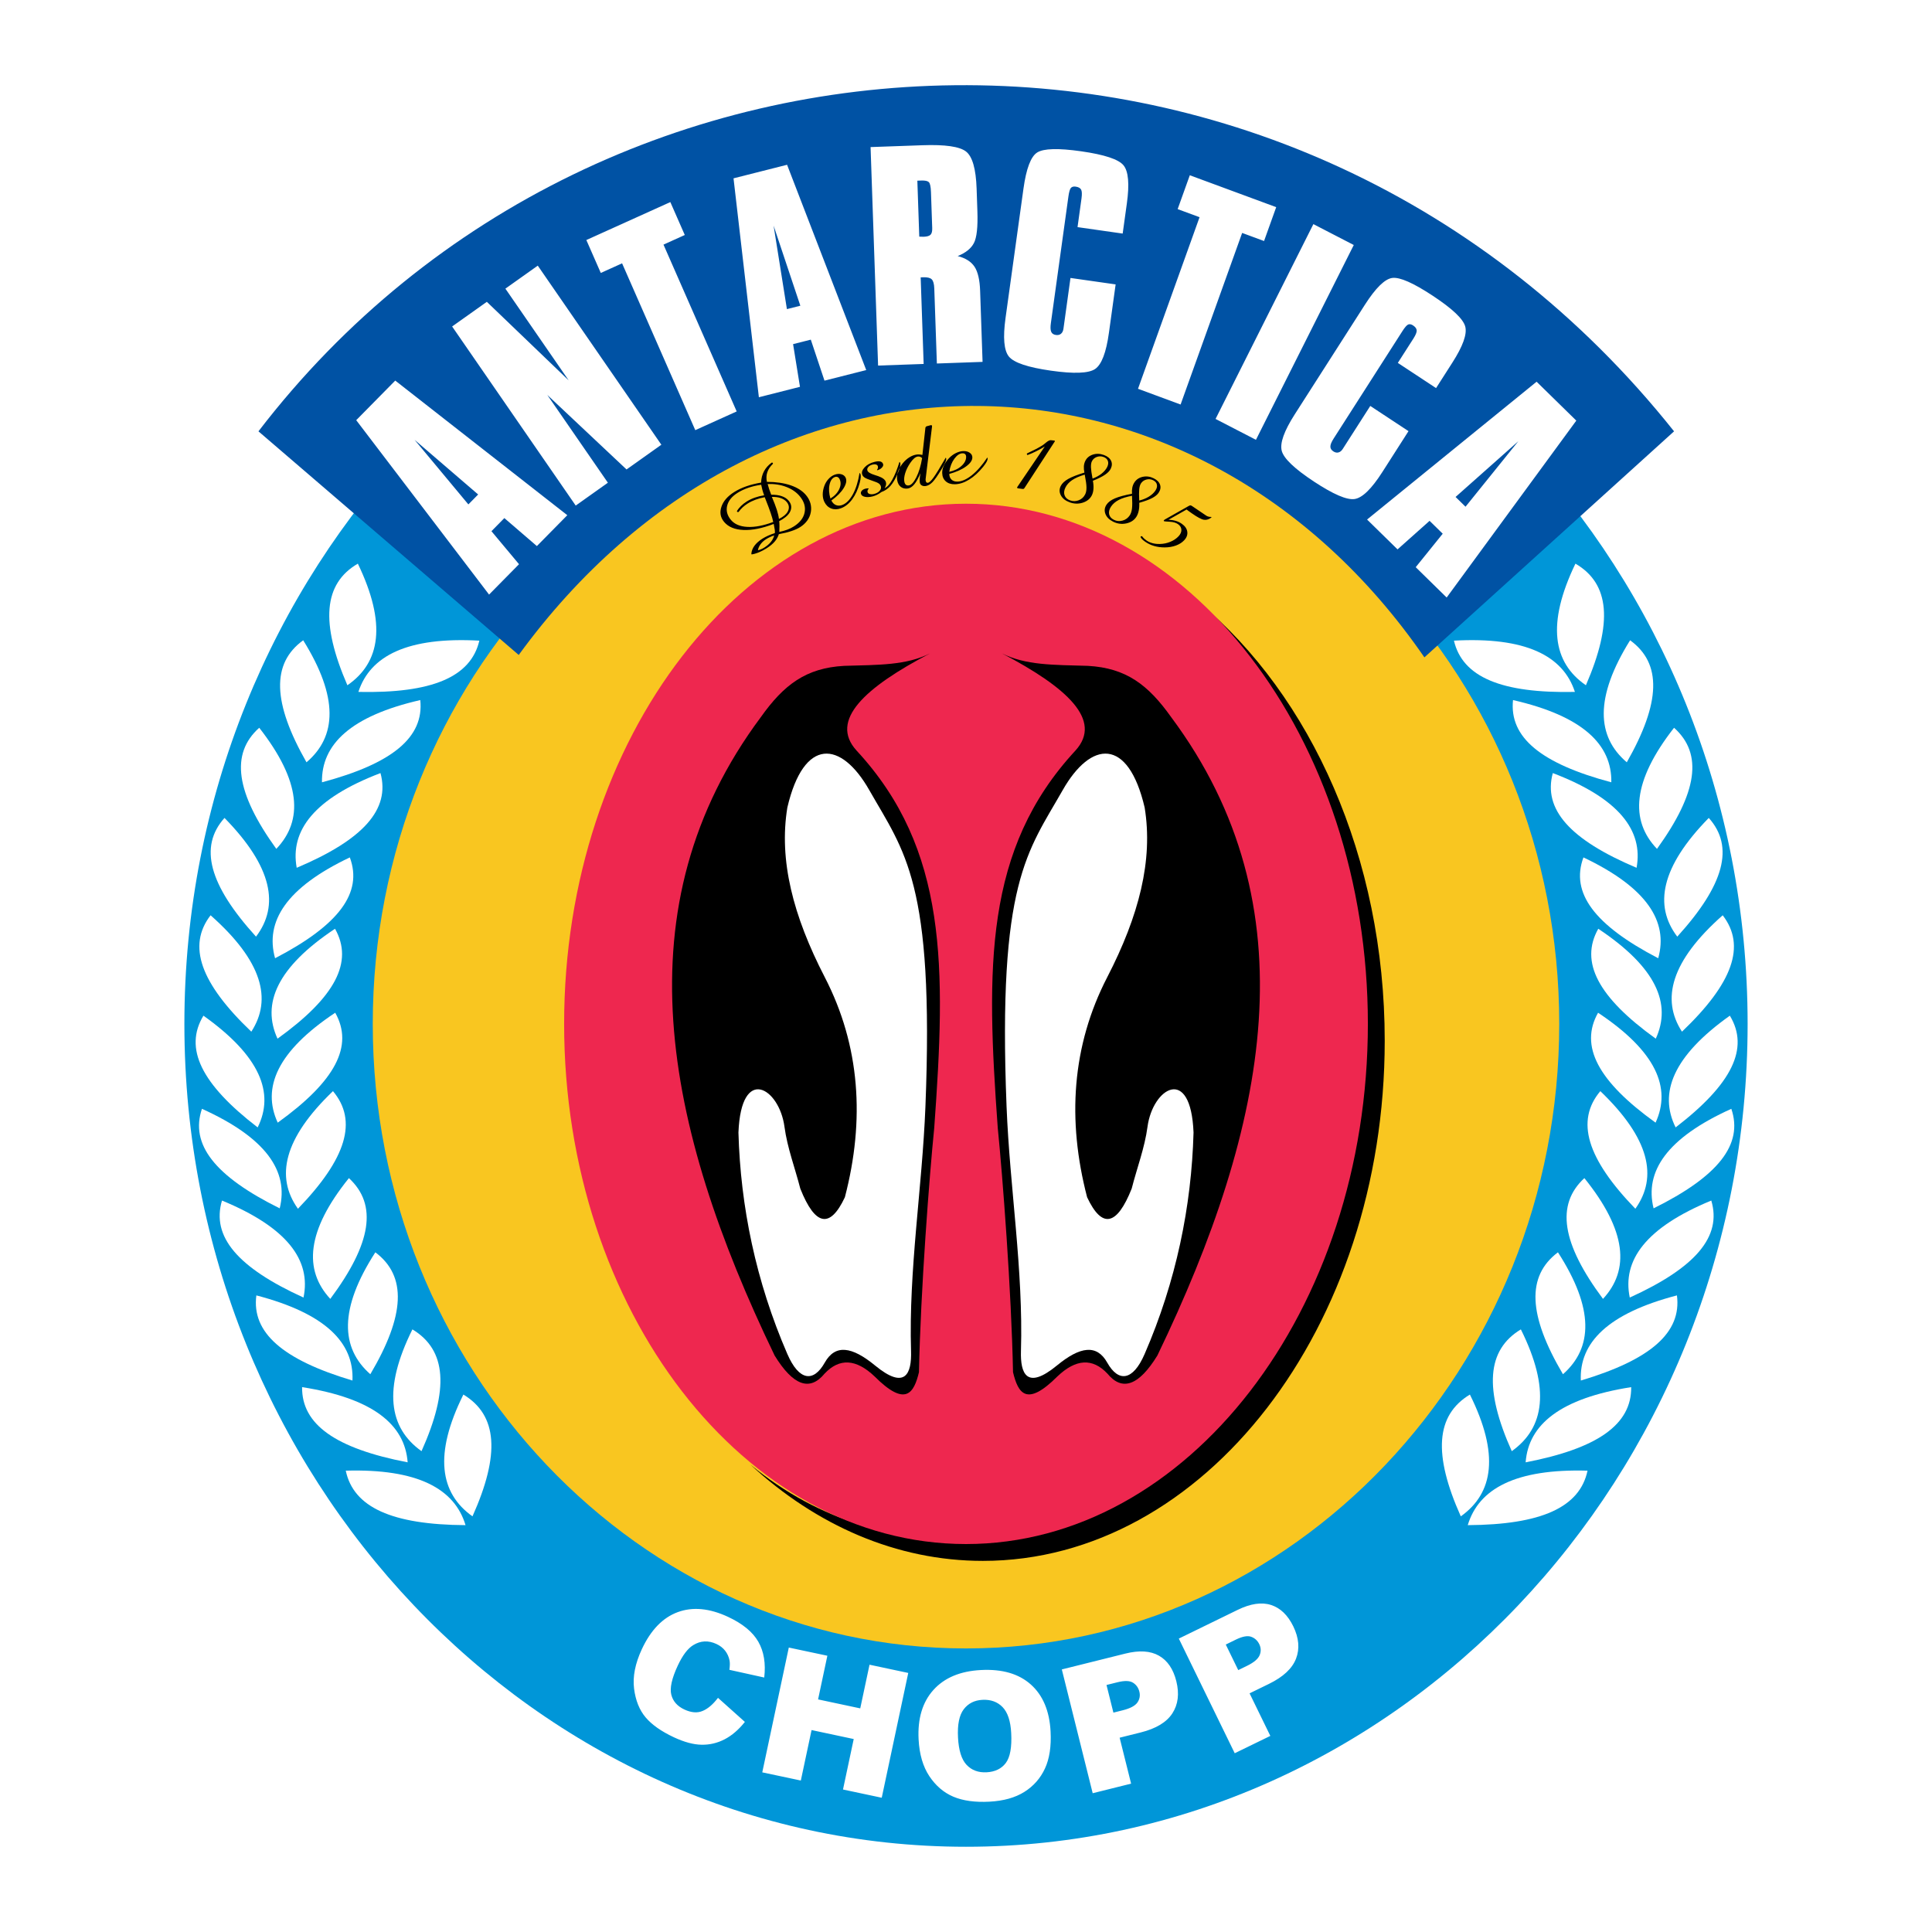 <?xml version="1.0" encoding="utf-8"?>
<!-- Generator: Adobe Illustrator 13.0.0, SVG Export Plug-In . SVG Version: 6.00 Build 14576)  -->
<!DOCTYPE svg PUBLIC "-//W3C//DTD SVG 1.0//EN" "http://www.w3.org/TR/2001/REC-SVG-20010904/DTD/svg10.dtd">
<svg version="1.0" id="Layer_1" xmlns="http://www.w3.org/2000/svg" xmlns:xlink="http://www.w3.org/1999/xlink" x="0px" y="0px"
	 width="192.756px" height="192.756px" viewBox="0 0 192.756 192.756" enable-background="new 0 0 192.756 192.756"
	 xml:space="preserve">
<g>
	<polygon fill-rule="evenodd" clip-rule="evenodd" fill="#FFFFFF" points="0,0 192.756,0 192.756,192.756 0,192.756 0,0 	"/>
	<path fill-rule="evenodd" clip-rule="evenodd" fill="#0096D8" d="M96.378,20.054c42.951,0,77.982,36.881,77.982,82.1
		c0,45.217-35.031,82.098-77.982,82.098s-77.982-36.881-77.982-82.098C18.396,56.935,53.427,20.054,96.378,20.054L96.378,20.054z"/>
	<path fill-rule="evenodd" clip-rule="evenodd" fill="#F9C620" d="M96.378,39.841c32.6,0,59.188,27.992,59.188,62.313
		c0,34.318-26.588,62.311-59.188,62.311S37.19,136.473,37.19,102.154C37.19,67.833,63.778,39.841,96.378,39.841L96.378,39.841z"/>
	<path fill-rule="evenodd" clip-rule="evenodd" d="M119.643,60.131c11.118,9.242,18.511,25.391,18.511,43.703
		c0,28.584-18.012,51.896-40.095,51.896c-8.626,0-16.632-3.557-23.184-9.596c27.568,22.721,73.139-9.654,56.959-64.268
		C129.7,74.665,125.521,67.424,119.643,60.131L119.643,60.131z"/>
	<path fill-rule="evenodd" clip-rule="evenodd" fill="#EE274F" d="M96.378,50.256c22.083,0,40.095,23.313,40.095,51.898
		c0,28.584-18.012,51.896-40.095,51.896s-40.095-23.312-40.095-51.896C56.283,73.569,74.295,50.256,96.378,50.256L96.378,50.256z"/>
	<path fill-rule="evenodd" clip-rule="evenodd" fill="#FFFFFF" d="M30.14,138.395c-0.045,3.727,3.353,6.121,10.531,7.502
		C40.393,142.129,37.207,139.502,30.14,138.395L30.14,138.395z"/>
	<path fill-rule="evenodd" clip-rule="evenodd" fill="#FFFFFF" d="M41.147,132.633c3.412,2.057,3.681,5.963,0.908,12.15
		C38.788,142.459,38.188,138.582,41.147,132.633L41.147,132.633z"/>
	<path fill-rule="evenodd" clip-rule="evenodd" fill="#FFFFFF" d="M46.232,139.135c3.412,2.059,3.68,5.965,0.908,12.152
		C43.873,148.963,43.274,145.086,46.232,139.135L46.232,139.135z"/>
	<path fill-rule="evenodd" clip-rule="evenodd" fill="#FFFFFF" d="M37.449,124.943c3.157,2.373,2.973,6.281-0.501,12.164
		C33.966,134.482,33.818,130.572,37.449,124.943L37.449,124.943z"/>
	<path fill-rule="evenodd" clip-rule="evenodd" fill="#FFFFFF" d="M34.811,117.541c2.876,2.656,2.256,6.525-1.858,12.049
		C30.279,126.703,30.568,122.799,34.811,117.541L34.811,117.541z"/>
	<path fill-rule="evenodd" clip-rule="evenodd" fill="#FFFFFF" d="M33.22,108.863c2.492,2.961,1.346,6.727-3.495,11.734
		C27.466,117.43,28.288,113.592,33.22,108.863L33.22,108.863z"/>
	<path fill-rule="evenodd" clip-rule="evenodd" fill="#FFFFFF" d="M33.444,101.041c1.874,3.318,0.009,6.834-5.737,10.967
		C26.103,108.523,27.663,104.885,33.444,101.041L33.444,101.041z"/>
	<path fill-rule="evenodd" clip-rule="evenodd" fill="#FFFFFF" d="M33.425,92.663c1.874,3.319,0.009,6.833-5.737,10.966
		C26.083,100.145,27.644,96.506,33.425,92.663L33.425,92.663z"/>
	<path fill-rule="evenodd" clip-rule="evenodd" fill="#FFFFFF" d="M34.902,85.544c1.316,3.534-1.101,6.755-7.458,10.06
		C26.422,91.943,28.557,88.558,34.902,85.544L34.902,85.544z"/>
	<path fill-rule="evenodd" clip-rule="evenodd" fill="#FFFFFF" d="M37.961,77.13c0.987,3.621-1.717,6.645-8.358,9.45
		C28.92,82.855,31.359,79.647,37.961,77.13L37.961,77.13z"/>
	<path fill-rule="evenodd" clip-rule="evenodd" fill="#FFFFFF" d="M41.931,69.846c0.388,3.712-2.78,6.333-9.808,8.204
		C32.054,74.275,34.988,71.437,41.931,69.846L41.931,69.846z"/>
	<path fill-rule="evenodd" clip-rule="evenodd" fill="#FFFFFF" d="M47.824,63.918c-0.853,3.642-4.742,5.267-12.068,5.115
		C36.933,65.419,40.671,63.523,47.824,63.918L47.824,63.918z"/>
	<path fill-rule="evenodd" clip-rule="evenodd" fill="#FFFFFF" d="M34.497,146.729c0.771,3.664,4.622,5.391,11.95,5.436
		C45.351,148.52,41.657,146.523,34.497,146.729L34.497,146.729z"/>
	<path fill-rule="evenodd" clip-rule="evenodd" fill="#FFFFFF" d="M20.297,101.334c-1.971,3.256-0.211,6.83,5.41,11.148
		C27.414,109.051,25.962,105.363,20.297,101.334L20.297,101.334z"/>
	<path fill-rule="evenodd" clip-rule="evenodd" fill="#FFFFFF" d="M25.577,129.242c-0.486,3.701,2.612,6.414,9.588,8.494
		C35.333,133.967,32.475,131.041,25.577,129.242L25.577,129.242z"/>
	<path fill-rule="evenodd" clip-rule="evenodd" fill="#FFFFFF" d="M21.01,91.318c-2.345,3.041-1.017,6.766,4.064,11.612
		C27.177,99.688,26.168,95.881,21.01,91.318L21.01,91.318z"/>
	<path fill-rule="evenodd" clip-rule="evenodd" fill="#FFFFFF" d="M22.148,119.779c-1.072,3.594,1.561,6.689,8.133,9.678
		C31.051,125.75,28.689,122.477,22.148,119.779L22.148,119.779z"/>
	<path fill-rule="evenodd" clip-rule="evenodd" fill="#FFFFFF" d="M22.399,81.605c-2.579,2.878-1.545,6.68,3.144,11.844
		C27.895,90.355,27.188,86.493,22.399,81.605L22.399,81.605z"/>
	<path fill-rule="evenodd" clip-rule="evenodd" fill="#FFFFFF" d="M20.149,110.627c-1.21,3.555,1.303,6.734,7.757,9.93
		C28.818,116.879,26.583,113.531,20.149,110.627L20.149,110.627z"/>
	<path fill-rule="evenodd" clip-rule="evenodd" fill="#FFFFFF" d="M25.864,72.609c-2.911,2.602-2.339,6.482,1.703,12.083
		C30.278,81.854,30.039,77.945,25.864,72.609L25.864,72.609z"/>
	<path fill-rule="evenodd" clip-rule="evenodd" fill="#FFFFFF" d="M30.25,63.881c-3.19,2.312-3.061,6.224,0.329,12.173
		C33.597,73.489,33.801,69.581,30.25,63.881L30.25,63.881z"/>
	<path fill-rule="evenodd" clip-rule="evenodd" fill="#FFFFFF" d="M35.703,56.235c-3.435,1.998-3.747,5.9-1.044,12.134
		C37.952,66.103,38.595,62.236,35.703,56.235L35.703,56.235z"/>
	<path fill-rule="evenodd" clip-rule="evenodd" fill="#FFFFFF" d="M162.744,138.395c0.046,3.727-3.354,6.121-10.53,7.502
		C152.491,142.129,155.678,139.502,162.744,138.395L162.744,138.395z"/>
	<path fill-rule="evenodd" clip-rule="evenodd" fill="#FFFFFF" d="M151.737,132.633c-3.412,2.057-3.681,5.963-0.907,12.15
		C154.097,142.459,154.696,138.582,151.737,132.633L151.737,132.633z"/>
	<path fill-rule="evenodd" clip-rule="evenodd" fill="#FFFFFF" d="M146.652,139.135c-3.412,2.059-3.681,5.965-0.908,12.152
		C149.011,148.963,149.61,145.086,146.652,139.135L146.652,139.135z"/>
	<path fill-rule="evenodd" clip-rule="evenodd" fill="#FFFFFF" d="M155.436,124.943c-3.157,2.373-2.973,6.281,0.501,12.164
		C158.918,134.482,159.066,130.572,155.436,124.943L155.436,124.943z"/>
	<path fill-rule="evenodd" clip-rule="evenodd" fill="#FFFFFF" d="M158.073,117.541c-2.877,2.656-2.256,6.525,1.858,12.049
		C162.605,126.703,162.315,122.799,158.073,117.541L158.073,117.541z"/>
	<path fill-rule="evenodd" clip-rule="evenodd" fill="#FFFFFF" d="M159.665,108.863c-2.492,2.961-1.346,6.727,3.495,11.734
		C165.419,117.43,164.597,113.592,159.665,108.863L159.665,108.863z"/>
	<path fill-rule="evenodd" clip-rule="evenodd" fill="#FFFFFF" d="M159.44,101.041c-1.874,3.318-0.01,6.834,5.737,10.967
		C166.781,108.523,165.222,104.885,159.44,101.041L159.44,101.041z"/>
	<path fill-rule="evenodd" clip-rule="evenodd" fill="#FFFFFF" d="M159.46,92.663c-1.875,3.319-0.01,6.833,5.737,10.966
		C166.801,100.145,165.241,96.506,159.46,92.663L159.46,92.663z"/>
	<path fill-rule="evenodd" clip-rule="evenodd" fill="#FFFFFF" d="M157.981,85.544c-1.315,3.534,1.102,6.755,7.459,10.06
		C166.462,91.943,164.327,88.558,157.981,85.544L157.981,85.544z"/>
	<path fill-rule="evenodd" clip-rule="evenodd" fill="#FFFFFF" d="M154.924,77.13c-0.987,3.621,1.717,6.645,8.357,9.45
		C163.964,82.855,161.525,79.647,154.924,77.13L154.924,77.13z"/>
	<path fill-rule="evenodd" clip-rule="evenodd" fill="#FFFFFF" d="M150.954,69.846c-0.388,3.712,2.78,6.333,9.808,8.204
		C160.831,74.275,157.896,71.437,150.954,69.846L150.954,69.846z"/>
	<path fill-rule="evenodd" clip-rule="evenodd" fill="#FFFFFF" d="M145.06,63.918c0.854,3.642,4.742,5.267,12.069,5.115
		C155.951,65.419,152.214,63.523,145.06,63.918L145.06,63.918z"/>
	<path fill-rule="evenodd" clip-rule="evenodd" fill="#FFFFFF" d="M158.388,146.729c-0.771,3.664-4.622,5.391-11.95,5.436
		C147.533,148.52,151.228,146.523,158.388,146.729L158.388,146.729z"/>
	<path fill-rule="evenodd" clip-rule="evenodd" fill="#FFFFFF" d="M172.587,101.334c1.972,3.256,0.211,6.83-5.41,11.148
		C165.471,109.051,166.922,105.363,172.587,101.334L172.587,101.334z"/>
	<path fill-rule="evenodd" clip-rule="evenodd" fill="#FFFFFF" d="M167.308,129.242c0.485,3.701-2.612,6.414-9.588,8.494
		C157.551,133.967,160.41,131.041,167.308,129.242L167.308,129.242z"/>
	<path fill-rule="evenodd" clip-rule="evenodd" fill="#FFFFFF" d="M171.874,91.318c2.346,3.041,1.017,6.766-4.063,11.612
		C165.707,99.688,166.716,95.881,171.874,91.318L171.874,91.318z"/>
	<path fill-rule="evenodd" clip-rule="evenodd" fill="#FFFFFF" d="M170.736,119.779c1.072,3.594-1.561,6.689-8.134,9.678
		C161.833,125.75,164.195,122.477,170.736,119.779L170.736,119.779z"/>
	<path fill-rule="evenodd" clip-rule="evenodd" fill="#FFFFFF" d="M170.485,81.605c2.579,2.878,1.546,6.68-3.144,11.844
		C164.989,90.355,165.696,86.493,170.485,81.605L170.485,81.605z"/>
	<path fill-rule="evenodd" clip-rule="evenodd" fill="#FFFFFF" d="M172.735,110.627c1.21,3.555-1.303,6.734-7.757,9.93
		C164.066,116.879,166.302,113.531,172.735,110.627L172.735,110.627z"/>
	<path fill-rule="evenodd" clip-rule="evenodd" fill="#FFFFFF" d="M167.021,72.609c2.91,2.602,2.34,6.482-1.703,12.083
		C162.606,81.854,162.846,77.945,167.021,72.609L167.021,72.609z"/>
	<path fill-rule="evenodd" clip-rule="evenodd" fill="#FFFFFF" d="M162.635,63.881c3.19,2.312,3.061,6.224-0.329,12.173
		C159.287,73.489,159.084,69.581,162.635,63.881L162.635,63.881z"/>
	<path fill-rule="evenodd" clip-rule="evenodd" fill="#FFFFFF" d="M157.182,56.235c3.435,1.998,3.747,5.9,1.044,12.134
		C154.933,66.103,154.289,62.236,157.182,56.235L157.182,56.235z"/>
	<path fill-rule="evenodd" clip-rule="evenodd" d="M92.793,65.188c-6.485,3.392-10.085,6.668-7.338,9.691
		c9.133,9.864,8.913,21.656,7.753,37.66c-0.484,4.799-1.361,16.244-1.523,24.367c-0.504,2.084-1.332,3.521-4.431,0.416
		c-1.846-1.754-3.507-1.848-4.984-0.277c-1.477,1.799-3.138,1.199-4.984-1.801c-11.059-22.943-15.446-44.808-1.384-63.688
		c2.298-3.238,4.503-4.91,8.307-5.123C87.695,66.331,90.417,66.381,92.793,65.188L92.793,65.188z"/>
	<path fill-rule="evenodd" clip-rule="evenodd" fill="#FFFFFF" d="M82.286,97.492c-3.164-6.125-4.592-11.67-3.731-16.932
		c1.65-7.033,5.363-6.678,8.179-1.722c3.493,6.148,6.488,9.118,5.596,31.57c-0.324,8.148-1.679,16.258-1.435,24.393
		c0.066,2.207-0.549,3.934-3.588,1.436c-2.328-1.916-3.981-2.139-5.022-0.287c-1.111,1.977-2.555,1.85-3.731-0.861
		c-3.148-7.256-4.675-14.732-4.879-22.098c0.271-6.793,4.074-4.441,4.592-0.574c0.282,2.104,1.052,4.113,1.579,6.17
		c1.483,3.73,2.965,4.018,4.448,0.861C86.303,111.746,85.82,104.336,82.286,97.492L82.286,97.492z"/>
	<path fill-rule="evenodd" clip-rule="evenodd" d="M99.963,65.188c6.484,3.392,10.085,6.668,7.338,9.691
		c-9.133,9.864-8.913,21.656-7.754,37.66c0.484,4.799,1.361,16.244,1.523,24.367c0.504,2.084,1.331,3.521,4.431,0.416
		c1.846-1.754,3.507-1.848,4.984-0.277c1.477,1.799,3.138,1.199,4.984-1.801c11.059-22.943,15.445-44.808,1.384-63.688
		c-2.299-3.238-4.503-4.91-8.307-5.123C105.062,66.331,102.339,66.381,99.963,65.188L99.963,65.188z"/>
	<path fill-rule="evenodd" clip-rule="evenodd" fill="#FFFFFF" d="M110.471,97.492c3.164-6.125,4.592-11.67,3.73-16.932
		c-1.65-7.033-5.363-6.678-8.179-1.722c-3.493,6.148-6.488,9.118-5.597,31.57c0.324,8.148,1.679,16.258,1.435,24.393
		c-0.065,2.207,0.549,3.934,3.588,1.436c2.328-1.916,3.981-2.139,5.022-0.287c1.111,1.977,2.555,1.85,3.73-0.861
		c3.148-7.256,4.676-14.732,4.879-22.098c-0.271-6.793-4.074-4.441-4.592-0.574c-0.281,2.104-1.053,4.113-1.578,6.17
		c-1.483,3.73-2.966,4.018-4.448,0.861C106.453,111.746,106.936,104.336,110.471,97.492L110.471,97.492z"/>
	<path fill-rule="evenodd" clip-rule="evenodd" d="M77.24,53.425c-0.139,0.042-0.276,0.094-0.412,0.156
		c-0.136,0.061-0.268,0.133-0.398,0.215c-0.225,0.142-0.41,0.312-0.552,0.507c-0.144,0.195-0.229,0.395-0.259,0.598
		c0.11-0.026,0.219-0.061,0.326-0.107c0.106-0.044,0.212-0.1,0.317-0.167c0.268-0.169,0.483-0.354,0.646-0.555
		C77.072,53.873,77.183,53.656,77.24,53.425L77.24,53.425z M77.145,52.077c-0.081-0.433-0.332-1.172-0.75-2.222l-0.099-0.248
		c-0.333,0.06-0.639,0.144-0.923,0.25c-0.284,0.105-0.546,0.232-0.785,0.384c-0.184,0.116-0.35,0.243-0.498,0.38
		c-0.147,0.138-0.279,0.288-0.395,0.449l-0.072,0.028l-0.081-0.049l-0.019-0.054c0.106-0.182,0.244-0.354,0.408-0.514
		c0.165-0.163,0.354-0.311,0.568-0.445c0.242-0.153,0.507-0.28,0.796-0.383c0.289-0.103,0.602-0.181,0.943-0.236
		c-0.072-0.198-0.133-0.385-0.18-0.562c-0.046-0.175-0.083-0.339-0.113-0.49c-0.46,0.065-0.889,0.166-1.287,0.302
		s-0.753,0.304-1.068,0.502c-0.573,0.361-0.921,0.791-1.042,1.289c-0.121,0.498,0.005,0.969,0.376,1.413
		c0.358,0.428,0.908,0.661,1.649,0.698C75.315,52.608,76.172,52.443,77.145,52.077L77.145,52.077z M77.714,51.773
		c0.012-0.004,0.029-0.013,0.048-0.025c0.121-0.064,0.205-0.112,0.256-0.144c0.351-0.221,0.567-0.469,0.65-0.745
		c0.084-0.276,0.022-0.537-0.184-0.784c-0.14-0.167-0.337-0.293-0.593-0.381c-0.256-0.088-0.549-0.126-0.881-0.117
		c0.21,0.491,0.374,0.915,0.49,1.274C77.615,51.21,77.686,51.519,77.714,51.773L77.714,51.773z M77.751,53.069
		c0.293-0.061,0.56-0.134,0.798-0.225c0.237-0.088,0.453-0.195,0.644-0.315c0.615-0.388,0.978-0.859,1.086-1.413
		c0.108-0.555-0.056-1.091-0.493-1.614c-0.338-0.404-0.788-0.712-1.353-0.927c-0.564-0.214-1.179-0.309-1.844-0.284
		c0.043,0.167,0.094,0.339,0.151,0.513c0.057,0.174,0.126,0.359,0.205,0.553c0.417-0.002,0.77,0.048,1.055,0.147
		c0.288,0.1,0.514,0.248,0.68,0.446c0.249,0.297,0.32,0.611,0.214,0.942c-0.105,0.33-0.379,0.634-0.818,0.911
		c-0.049,0.031-0.144,0.085-0.281,0.161c-0.021,0.013-0.04,0.023-0.053,0.028c0.016,0.16,0.024,0.331,0.024,0.508
		C77.768,52.68,77.762,52.869,77.751,53.069L77.751,53.069z M77.704,53.293c-0.079,0.267-0.219,0.516-0.42,0.749
		c-0.201,0.231-0.467,0.452-0.799,0.661c-0.261,0.165-0.519,0.299-0.771,0.403c-0.253,0.105-0.492,0.174-0.717,0.209l-0.036-0.043
		c0.018-0.288,0.12-0.559,0.306-0.815c0.185-0.255,0.453-0.494,0.803-0.715c0.175-0.11,0.368-0.213,0.577-0.305
		c0.209-0.094,0.429-0.176,0.658-0.247c0.015-0.083,0.013-0.192-0.004-0.324c-0.018-0.133-0.053-0.332-0.106-0.593
		c-1.146,0.439-2.152,0.64-3.022,0.602c-0.868-0.036-1.51-0.304-1.927-0.802c-0.367-0.439-0.459-0.941-0.272-1.504
		c0.183-0.564,0.609-1.056,1.278-1.477c0.353-0.223,0.752-0.413,1.197-0.57c0.446-0.156,0.94-0.281,1.487-0.375
		c0.015-0.416,0.11-0.79,0.285-1.123c0.177-0.333,0.437-0.624,0.777-0.872l0.065,0.002l0.055,0.065l-0.01,0.063
		c-0.274,0.263-0.457,0.543-0.556,0.84c-0.097,0.295-0.109,0.613-0.039,0.952c0.913,0.004,1.703,0.118,2.369,0.345
		c0.666,0.226,1.177,0.552,1.535,0.98c0.21,0.251,0.356,0.522,0.438,0.812c0.079,0.29,0.095,0.584,0.042,0.882
		c-0.054,0.305-0.173,0.584-0.355,0.84c-0.183,0.255-0.418,0.473-0.707,0.656c-0.236,0.149-0.532,0.283-0.887,0.399
		C78.591,53.107,78.177,53.208,77.704,53.293L77.704,53.293z M82.852,49.74c0.418-0.26,0.712-0.575,0.879-0.941
		c0.168-0.368,0.18-0.701,0.033-1c-0.05-0.102-0.116-0.17-0.199-0.206c-0.083-0.036-0.177-0.035-0.281,0.004
		c-0.258,0.095-0.431,0.348-0.521,0.758C82.672,48.766,82.703,49.227,82.852,49.74L82.852,49.74z M85.756,47.185
		c0.015,0.008,0.03,0.019,0.042,0.032c0.013,0.015,0.024,0.034,0.035,0.055c0.039,0.081,0.054,0.193,0.044,0.338
		c-0.009,0.145-0.043,0.33-0.101,0.556c-0.176,0.658-0.426,1.208-0.75,1.648c-0.324,0.44-0.7,0.74-1.128,0.897
		c-0.348,0.128-0.67,0.135-0.969,0.019c-0.297-0.115-0.524-0.333-0.682-0.656c-0.107-0.22-0.162-0.465-0.163-0.736
		c-0.001-0.27,0.051-0.553,0.156-0.848c0.098-0.269,0.237-0.504,0.424-0.706c0.185-0.201,0.391-0.343,0.616-0.426
		c0.23-0.084,0.449-0.099,0.654-0.043c0.206,0.056,0.348,0.167,0.43,0.335c0.133,0.273,0.071,0.619-0.184,1.04
		c-0.255,0.42-0.667,0.836-1.233,1.246c0.109,0.223,0.259,0.373,0.451,0.453c0.192,0.081,0.402,0.078,0.625-0.004
		c0.405-0.149,0.762-0.507,1.07-1.071C85.399,48.748,85.62,48.039,85.756,47.185L85.756,47.185z M87.943,49.088
		c-0.146,0.111-0.292,0.203-0.439,0.274c-0.145,0.072-0.293,0.127-0.44,0.164c-0.298,0.074-0.553,0.088-0.767,0.042
		c-0.214-0.045-0.345-0.14-0.392-0.284c-0.037-0.112-0.014-0.217,0.072-0.318c0.084-0.101,0.212-0.172,0.38-0.214
		c0.051-0.013,0.099-0.021,0.151-0.026c0.05-0.005,0.099-0.004,0.147-0.002l0.012,0.035c-0.053,0.05-0.088,0.106-0.107,0.168
		c-0.018,0.062-0.018,0.124,0.002,0.184c0.029,0.088,0.104,0.149,0.223,0.181c0.12,0.032,0.259,0.03,0.418-0.01
		c0.247-0.062,0.436-0.167,0.562-0.315c0.129-0.148,0.166-0.304,0.112-0.464c-0.035-0.106-0.104-0.197-0.206-0.27
		c-0.104-0.074-0.316-0.165-0.641-0.27c-0.384-0.127-0.639-0.232-0.764-0.316c-0.124-0.082-0.205-0.181-0.242-0.296
		c-0.077-0.232,0.006-0.476,0.246-0.731c0.242-0.256,0.57-0.437,0.987-0.54c0.24-0.06,0.431-0.072,0.573-0.036
		c0.14,0.037,0.233,0.123,0.277,0.257c0.036,0.107-0.002,0.22-0.11,0.342c-0.108,0.123-0.26,0.212-0.454,0.274l-0.049-0.034
		c0.052-0.064,0.082-0.127,0.095-0.192s0.009-0.129-0.012-0.192c-0.024-0.074-0.083-0.125-0.177-0.155s-0.206-0.028-0.334,0.003
		c-0.195,0.049-0.342,0.13-0.439,0.245c-0.098,0.115-0.126,0.234-0.085,0.357c0.053,0.161,0.296,0.309,0.73,0.442
		c0.152,0.05,0.27,0.089,0.354,0.117c0.22,0.079,0.39,0.165,0.512,0.259c0.123,0.093,0.204,0.202,0.245,0.325
		c0.03,0.089,0.035,0.182,0.016,0.281c-0.021,0.099-0.066,0.206-0.139,0.324c0.253-0.104,0.505-0.379,0.758-0.828
		c0.253-0.448,0.493-1.042,0.721-1.783c0.019,0.008,0.036,0.02,0.048,0.034c0.013,0.016,0.023,0.036,0.03,0.058
		c0.029,0.086,0.022,0.218-0.02,0.395c-0.042,0.177-0.119,0.394-0.23,0.652c-0.231,0.548-0.472,0.965-0.727,1.253
		C88.586,48.766,88.287,48.969,87.943,49.088L87.943,49.088z M92.001,45.703c-0.074-0.065-0.145-0.11-0.212-0.135
		c-0.066-0.023-0.141-0.03-0.223-0.019c-0.12,0.017-0.239,0.076-0.361,0.181c-0.124,0.105-0.253,0.258-0.391,0.458
		c-0.23,0.34-0.397,0.677-0.499,1.01c-0.103,0.333-0.133,0.619-0.089,0.859c0.025,0.138,0.075,0.239,0.149,0.303
		c0.075,0.064,0.173,0.087,0.295,0.071c0.247-0.035,0.499-0.306,0.755-0.816C91.681,47.104,91.873,46.468,92.001,45.703
		L92.001,45.703z M91.836,47.208c-0.211,0.501-0.419,0.874-0.623,1.118c-0.205,0.244-0.42,0.381-0.648,0.413
		c-0.268,0.037-0.497-0.017-0.685-0.16c-0.188-0.144-0.308-0.356-0.359-0.641c-0.05-0.276-0.028-0.563,0.066-0.859
		c0.094-0.296,0.255-0.583,0.486-0.863c0.197-0.242,0.416-0.44,0.659-0.591c0.242-0.151,0.484-0.243,0.726-0.276
		c0.078-0.011,0.162-0.013,0.253-0.007c0.092,0.004,0.198,0.021,0.317,0.046l0.292-2.638c0-0.003-0.001-0.008-0.002-0.014
		c0.009-0.116,0.059-0.186,0.148-0.211l0.389-0.103l0.019-0.002c0.035-0.005,0.061-0.001,0.079,0.012
		c0.018,0.011,0.029,0.032,0.034,0.059c0.002,0.011,0.002,0.031,0,0.059c-0.003,0.021-0.004,0.035-0.003,0.041l-0.609,4.991
		c-0.016,0.109-0.024,0.188-0.028,0.238c-0.003,0.051,0,0.093,0.006,0.129c0.016,0.087,0.042,0.149,0.078,0.181
		c0.035,0.034,0.083,0.046,0.146,0.037c0.136-0.019,0.324-0.195,0.566-0.53c0.243-0.333,0.646-0.993,1.215-1.979
		c0.01,0.014,0.02,0.03,0.028,0.049c0.008,0.018,0.015,0.04,0.019,0.062c0.024,0.133-0.104,0.434-0.385,0.901l-0.075,0.128
		c-0.388,0.646-0.692,1.081-0.913,1.307c-0.223,0.226-0.451,0.355-0.686,0.387c-0.149,0.021-0.276-0.001-0.382-0.064
		c-0.106-0.061-0.169-0.153-0.191-0.274c-0.019-0.104-0.024-0.23-0.014-0.382C91.769,47.625,91.795,47.436,91.836,47.208
		L91.836,47.208z M94.707,47.073c0.5-0.105,0.908-0.301,1.222-0.587c0.314-0.286,0.469-0.591,0.462-0.917
		c-0.002-0.11-0.034-0.195-0.095-0.255s-0.15-0.09-0.263-0.088c-0.28,0.004-0.549,0.183-0.81,0.534
		C94.961,46.112,94.791,46.548,94.707,47.073L94.707,47.073z M98.502,45.648c0.011,0.012,0.021,0.027,0.025,0.044
		c0.006,0.019,0.009,0.04,0.009,0.062c0.002,0.087-0.033,0.196-0.104,0.328s-0.183,0.292-0.334,0.482
		c-0.447,0.553-0.915,0.982-1.406,1.285s-0.968,0.458-1.433,0.465c-0.378,0.006-0.68-0.093-0.906-0.298
		c-0.226-0.203-0.342-0.479-0.35-0.83c-0.005-0.238,0.05-0.484,0.167-0.735c0.115-0.251,0.286-0.497,0.51-0.735
		c0.207-0.217,0.438-0.391,0.698-0.517c0.258-0.126,0.51-0.191,0.755-0.195c0.25-0.004,0.459,0.054,0.625,0.172
		c0.166,0.118,0.25,0.269,0.253,0.451c0.006,0.296-0.201,0.596-0.619,0.904c-0.418,0.306-0.979,0.558-1.681,0.753
		c0.004,0.242,0.079,0.43,0.223,0.567c0.144,0.137,0.339,0.203,0.582,0.199c0.44-0.007,0.925-0.222,1.454-0.645
		C97.497,46.981,98.008,46.396,98.502,45.648L98.502,45.648z M101.519,48.555l2.717-4.006c-0.293,0.177-0.585,0.338-0.874,0.482
		c-0.29,0.145-0.564,0.266-0.827,0.363l-0.052-0.01l-0.039-0.091l0.025-0.054c0.343-0.161,0.639-0.307,0.888-0.436
		c0.248-0.129,0.461-0.251,0.64-0.366c0.107-0.071,0.232-0.168,0.379-0.292c0.199-0.163,0.356-0.239,0.475-0.226l0.322,0.036
		l0.021,0.004c0.023,0.005,0.037,0.012,0.046,0.023c0.008,0.011,0.01,0.024,0.005,0.042c-0.003,0.009-0.01,0.021-0.021,0.04
		s-0.023,0.035-0.035,0.051l-2.955,4.542c-0.037,0.063-0.07,0.101-0.099,0.114c-0.027,0.012-0.071,0.016-0.13,0.01l-0.429-0.058
		l-0.021-0.004c-0.031-0.006-0.052-0.017-0.064-0.032c-0.011-0.015-0.016-0.035-0.014-0.058c0.003-0.009,0.007-0.019,0.014-0.03
		C101.496,48.59,101.506,48.575,101.519,48.555L101.519,48.555z M109.003,47.747c0.346-0.123,0.646-0.287,0.901-0.49
		c0.257-0.205,0.443-0.426,0.561-0.665c0.11-0.226,0.133-0.428,0.067-0.607c-0.065-0.18-0.208-0.311-0.43-0.393
		c-0.229-0.084-0.454-0.084-0.677-0.002c-0.224,0.083-0.388,0.229-0.489,0.438c-0.068,0.141-0.099,0.339-0.091,0.598
		C108.855,46.883,108.908,47.256,109.003,47.747L109.003,47.747z M108.223,47.351c-0.528,0.159-0.947,0.342-1.256,0.55
		c-0.306,0.208-0.53,0.455-0.67,0.74c-0.14,0.286-0.167,0.545-0.083,0.777c0.085,0.232,0.266,0.4,0.544,0.503
		c0.296,0.108,0.586,0.104,0.875-0.012c0.287-0.115,0.502-0.315,0.64-0.598c0.088-0.179,0.129-0.408,0.125-0.687
		C108.395,48.347,108.336,47.923,108.223,47.351L108.223,47.351z M108.192,47.151c-0.048-0.222-0.066-0.43-0.055-0.624
		c0.013-0.193,0.059-0.371,0.139-0.534c0.151-0.31,0.404-0.522,0.757-0.638c0.353-0.114,0.72-0.102,1.099,0.038
		c0.353,0.129,0.589,0.318,0.713,0.566c0.123,0.248,0.113,0.519-0.029,0.81c-0.102,0.208-0.293,0.407-0.572,0.596
		c-0.278,0.19-0.683,0.39-1.207,0.602c0.056,0.29,0.076,0.557,0.058,0.802c-0.016,0.245-0.068,0.457-0.155,0.636
		c-0.175,0.357-0.479,0.606-0.912,0.746c-0.431,0.138-0.87,0.126-1.316-0.039c-0.411-0.152-0.7-0.379-0.866-0.685
		c-0.167-0.304-0.174-0.615-0.02-0.931c0.128-0.262,0.373-0.497,0.737-0.705C106.925,47.584,107.468,47.37,108.192,47.151
		L108.192,47.151z M113.661,49.939c0.36-0.086,0.681-0.217,0.964-0.391c0.283-0.175,0.5-0.376,0.649-0.601
		c0.141-0.212,0.191-0.41,0.151-0.595c-0.039-0.186-0.162-0.331-0.371-0.436c-0.215-0.107-0.439-0.132-0.671-0.073
		c-0.234,0.059-0.417,0.187-0.548,0.383c-0.088,0.132-0.146,0.326-0.174,0.583C113.636,49.066,113.636,49.442,113.661,49.939
		L113.661,49.939z M112.942,49.464c-0.548,0.102-0.989,0.239-1.324,0.414c-0.333,0.173-0.59,0.395-0.769,0.663
		c-0.179,0.269-0.242,0.523-0.191,0.762c0.052,0.24,0.207,0.425,0.47,0.557c0.277,0.139,0.566,0.166,0.869,0.081
		c0.302-0.083,0.543-0.26,0.72-0.526c0.111-0.168,0.185-0.391,0.221-0.668C112.973,50.47,112.974,50.043,112.942,49.464
		L112.942,49.464z M112.94,49.262c-0.017-0.226-0.007-0.434,0.032-0.625c0.04-0.19,0.11-0.361,0.213-0.515
		c0.193-0.291,0.475-0.475,0.841-0.553c0.366-0.076,0.729-0.025,1.086,0.154c0.331,0.166,0.539,0.378,0.627,0.638
		c0.088,0.259,0.04,0.527-0.142,0.801c-0.131,0.196-0.349,0.373-0.652,0.531c-0.303,0.159-0.732,0.315-1.282,0.47
		c0.015,0.293-0.002,0.56-0.056,0.802c-0.051,0.241-0.132,0.446-0.243,0.614c-0.224,0.336-0.56,0.551-1.01,0.644
		c-0.447,0.092-0.882,0.033-1.301-0.178c-0.388-0.194-0.642-0.45-0.765-0.771c-0.123-0.32-0.086-0.629,0.111-0.926
		c0.164-0.246,0.44-0.454,0.831-0.622C111.621,49.558,112.19,49.403,112.94,49.262L112.94,49.262z M113.788,53.582l0.028-0.06
		l0.081-0.03l0.054,0.015c0.058,0.08,0.123,0.153,0.194,0.222c0.072,0.068,0.151,0.132,0.236,0.191
		c0.169,0.119,0.367,0.209,0.598,0.271c0.23,0.062,0.474,0.089,0.732,0.082c0.364-0.005,0.713-0.077,1.046-0.213
		c0.334-0.137,0.609-0.323,0.828-0.557c0.199-0.214,0.293-0.431,0.282-0.651c-0.011-0.222-0.123-0.408-0.336-0.558
		c-0.201-0.142-0.477-0.221-0.828-0.24c-0.353-0.018-0.54-0.036-0.561-0.05c-0.021-0.016-0.033-0.031-0.033-0.049
		c-0.002-0.019,0.009-0.039,0.031-0.062c0.011-0.012,0.031-0.029,0.063-0.054c0.01-0.006,0.021-0.013,0.03-0.018l2.391-1.354
		c0.062-0.034,0.114-0.049,0.155-0.046c0.043,0.002,0.101,0.03,0.176,0.083l1.374,0.93c0.069,0.049,0.147,0.086,0.237,0.11
		c0.088,0.024,0.183,0.034,0.283,0.032l0.026,0.042c-0.244,0.196-0.494,0.277-0.748,0.241c-0.254-0.037-0.665-0.255-1.231-0.653
		c-0.127-0.09-0.229-0.161-0.301-0.214c-0.071-0.052-0.142-0.105-0.208-0.156l-1.812,1.024c0.265,0.005,0.508,0.043,0.73,0.109
		c0.223,0.066,0.427,0.164,0.607,0.292c0.32,0.225,0.502,0.488,0.543,0.789c0.044,0.301-0.059,0.584-0.309,0.852
		c-0.21,0.226-0.483,0.399-0.82,0.525c-0.337,0.123-0.71,0.186-1.118,0.188c-0.367,0.003-0.716-0.043-1.052-0.14
		c-0.334-0.097-0.637-0.241-0.906-0.431c-0.12-0.084-0.219-0.164-0.294-0.238C113.883,53.728,113.827,53.655,113.788,53.582
		L113.788,53.582z"/>
	<path fill-rule="evenodd" clip-rule="evenodd" fill="#FFFFFF" d="M71.634,169.393l2.683,2.402
		c-0.618,0.777-1.289,1.354-2.014,1.732c-0.726,0.377-1.494,0.559-2.301,0.545c-0.81-0.012-1.73-0.26-2.761-0.74
		c-1.254-0.586-2.195-1.246-2.819-1.979c-0.625-0.736-1.013-1.699-1.162-2.887c-0.146-1.188,0.111-2.496,0.778-3.928
		c0.891-1.91,2.083-3.143,3.576-3.693c1.494-0.553,3.17-0.395,5.026,0.471c1.454,0.678,2.458,1.502,3.017,2.479
		c0.559,0.977,0.755,2.168,0.591,3.572l-3.475-0.768c0.054-0.402,0.059-0.715,0.014-0.934c-0.072-0.365-0.219-0.688-0.438-0.971
		c-0.221-0.283-0.51-0.506-0.867-0.672c-0.806-0.375-1.578-0.34-2.311,0.109c-0.551,0.332-1.067,1.014-1.55,2.047
		c-0.598,1.281-0.81,2.25-0.645,2.904c0.168,0.658,0.603,1.148,1.304,1.475c0.683,0.318,1.287,0.369,1.815,0.146
		C70.623,170.488,71.134,170.049,71.634,169.393L71.634,169.393z M78.699,164.377l3.847,0.816l-0.926,4.357l4.207,0.895l0.926-4.357
		l3.864,0.822l-2.646,12.451l-3.865-0.822l1.07-5.035l-4.206-0.895l-1.071,5.035l-3.847-0.816L78.699,164.377L78.699,164.377z
		 M91.649,173.541c-0.108-2.074,0.387-3.721,1.48-4.936c1.097-1.217,2.677-1.879,4.74-1.986c2.116-0.111,3.776,0.371,4.981,1.447
		c1.202,1.074,1.859,2.637,1.967,4.682c0.078,1.486-0.109,2.719-0.561,3.695c-0.45,0.975-1.134,1.754-2.05,2.332
		c-0.919,0.58-2.081,0.904-3.492,0.979c-1.433,0.076-2.632-0.09-3.597-0.496c-0.962-0.41-1.761-1.094-2.398-2.051
		C92.084,176.25,91.727,175.027,91.649,173.541L91.649,173.541z M95.581,173.354c0.067,1.285,0.353,2.193,0.858,2.73
		c0.506,0.533,1.171,0.781,1.992,0.738c0.843-0.045,1.483-0.354,1.916-0.926c0.433-0.574,0.615-1.572,0.54-2.994
		c-0.062-1.197-0.351-2.059-0.862-2.586c-0.512-0.525-1.18-0.766-2.009-0.723c-0.79,0.041-1.412,0.352-1.862,0.939
		C95.704,171.119,95.513,172.061,95.581,173.354L95.581,173.354z M105.938,166.559l6.344-1.582c1.381-0.344,2.497-0.273,3.349,0.213
		c0.852,0.484,1.43,1.336,1.731,2.547c0.312,1.248,0.181,2.316-0.395,3.205c-0.576,0.889-1.633,1.525-3.171,1.908l-2.089,0.521
		l1.144,4.584l-3.833,0.955L105.938,166.559L105.938,166.559z M111.084,170.869l0.935-0.234c0.735-0.184,1.219-0.438,1.455-0.768
		c0.231-0.33,0.3-0.695,0.2-1.092c-0.097-0.389-0.309-0.688-0.634-0.891c-0.323-0.207-0.843-0.221-1.557-0.043l-1.086,0.271
		L111.084,170.869L111.084,170.869z M117.61,163.482l5.877-2.867c1.278-0.623,2.386-0.787,3.319-0.488
		c0.934,0.297,1.676,1.01,2.224,2.131c0.563,1.156,0.657,2.229,0.279,3.217c-0.378,0.99-1.28,1.832-2.705,2.527l-1.934,0.943
		l2.071,4.246l-3.552,1.73L117.61,163.482L117.61,163.482z M123.54,166.627l0.866-0.422c0.682-0.332,1.102-0.682,1.263-1.055
		c0.159-0.371,0.149-0.742-0.03-1.109c-0.175-0.359-0.444-0.607-0.805-0.738c-0.359-0.135-0.871-0.041-1.531,0.281l-1.007,0.492
		L123.54,166.627L123.54,166.627z"/>
	<path fill-rule="evenodd" clip-rule="evenodd" fill="#0052A4" d="M25.786,43.034c34.493-44.97,103.719-47.112,141.235,0
		l-24.909,22.552c-22.747-33.003-65.902-33.806-90.359-0.24L25.786,43.034L25.786,43.034z"/>
	<path fill-rule="evenodd" clip-rule="evenodd" fill="#FFFFFF" d="M46.729,50.325l0.977-0.991l-6.343-5.455L46.729,50.325
		L46.729,50.325z M48.794,59.322l-13.254-17.4l3.894-3.951L56.6,51.401l-3.036,3.081l-3.245-2.792l-1.288,1.308l2.751,3.292
		L48.794,59.322L48.794,59.322z M57.439,50.441l-12.33-17.868l3.463-2.46l8.167,7.839l-6.316-9.154l3.231-2.295l12.33,17.868
		l-3.474,2.467l-7.905-7.435l6.044,8.758L57.439,50.441L57.439,50.441z M69.368,42.916l-7.302-16.643l-2.125,0.959L58.5,23.948
		l8.38-3.786l1.441,3.284l-2.124,0.96l7.302,16.643L69.368,42.916L69.368,42.916z M78.51,30.841l1.34-0.339l-2.668-7.99
		L78.51,30.841L78.51,30.841z M75.713,39.633l-2.529-21.841l5.343-1.352l7.897,20.482l-4.165,1.054l-1.365-4.089l-1.768,0.447
		l0.688,4.26L75.713,39.633L75.713,39.633z M92.986,22.149l-0.103-2.989c-0.019-0.541-0.092-0.875-0.215-0.991
		c-0.124-0.117-0.373-0.17-0.743-0.157l-0.401,0.014l0.192,5.584c0.053-0.002,0.124,0,0.221,0.006
		c0.093,0.005,0.163,0.007,0.208,0.006c0.344-0.012,0.576-0.079,0.695-0.204c0.124-0.121,0.178-0.347,0.167-0.678L92.986,22.149
		L92.986,22.149z M87.607,36.473l-0.75-21.799l5.181-0.184c2.253-0.08,3.7,0.129,4.34,0.626c0.639,0.497,0.991,1.729,1.059,3.699
		l0.077,2.255c0.055,1.58-0.063,2.641-0.349,3.184c-0.286,0.548-0.827,0.975-1.616,1.294c0.78,0.201,1.339,0.553,1.679,1.061
		c0.335,0.512,0.522,1.312,0.559,2.404l0.244,7.092l-4.559,0.162l-0.258-7.486c-0.016-0.457-0.101-0.758-0.252-0.91
		c-0.151-0.151-0.432-0.222-0.833-0.208l-0.273,0.009l0.297,8.64L87.607,36.473L87.607,36.473z M102.11,18.831
		c0.278-2.008,0.735-3.218,1.375-3.62c0.64-0.401,2.098-0.442,4.378-0.117c2.329,0.332,3.739,0.8,4.231,1.399
		c0.491,0.599,0.602,1.867,0.332,3.809l-0.416,3.001l-4.504-0.643l0.397-2.873c0.057-0.413,0.044-0.704-0.036-0.864
		c-0.085-0.161-0.267-0.264-0.546-0.304c-0.214-0.031-0.372,0.015-0.478,0.13c-0.101,0.117-0.185,0.403-0.247,0.852l-1.75,12.635
		c-0.056,0.399-0.046,0.686,0.032,0.864c0.073,0.178,0.231,0.286,0.472,0.32c0.201,0.029,0.372-0.01,0.502-0.118
		c0.137-0.112,0.217-0.276,0.248-0.502l0.053-0.377l0.649-4.691l4.505,0.643l-0.668,4.819c-0.274,1.986-0.735,3.191-1.389,3.627
		c-0.652,0.432-2.117,0.485-4.393,0.161c-2.308-0.329-3.704-0.8-4.199-1.408c-0.494-0.609-0.606-1.891-0.335-3.85L102.11,18.831
		L102.11,18.831z M113.539,38.789l6.141-17.119l-2.185-0.807l1.212-3.378l8.62,3.183l-1.212,3.379l-2.186-0.807l-6.141,17.119
		L113.539,38.789L113.539,38.789z M121.277,41.797l9.759-19.436l4.03,2.083l-9.76,19.436L121.277,41.797L121.277,41.797z
		 M136.166,30.42c1.089-1.701,2.007-2.602,2.754-2.691c0.746-0.09,2.085,0.499,4.017,1.772c1.973,1.3,3.056,2.328,3.252,3.082
		s-0.232,1.95-1.285,3.595l-1.627,2.542l-3.815-2.514l1.558-2.433c0.223-0.349,0.332-0.619,0.326-0.799
		c-0.009-0.183-0.131-0.354-0.368-0.51c-0.181-0.119-0.343-0.146-0.486-0.086c-0.14,0.062-0.336,0.286-0.578,0.666l-6.85,10.701
		c-0.216,0.338-0.327,0.601-0.33,0.796c-0.008,0.192,0.091,0.359,0.294,0.493c0.171,0.112,0.341,0.15,0.505,0.108
		c0.169-0.043,0.312-0.158,0.434-0.349l0.204-0.319l2.543-3.973l3.814,2.514l-2.611,4.082c-1.077,1.682-1.996,2.577-2.77,2.691
		c-0.771,0.111-2.12-0.468-4.049-1.739c-1.953-1.288-3.023-2.313-3.219-3.077c-0.194-0.764,0.238-1.974,1.3-3.633L136.166,30.42
		L136.166,30.42z M145.223,49.582l0.993,0.973l5.264-6.53L145.223,49.582L145.223,49.582z M136.393,51.834l16.914-13.75l3.961,3.881
		l-12.934,17.65l-3.088-3.026l2.694-3.341l-1.311-1.284l-3.196,2.849L136.393,51.834L136.393,51.834z"/>
</g>
</svg>
